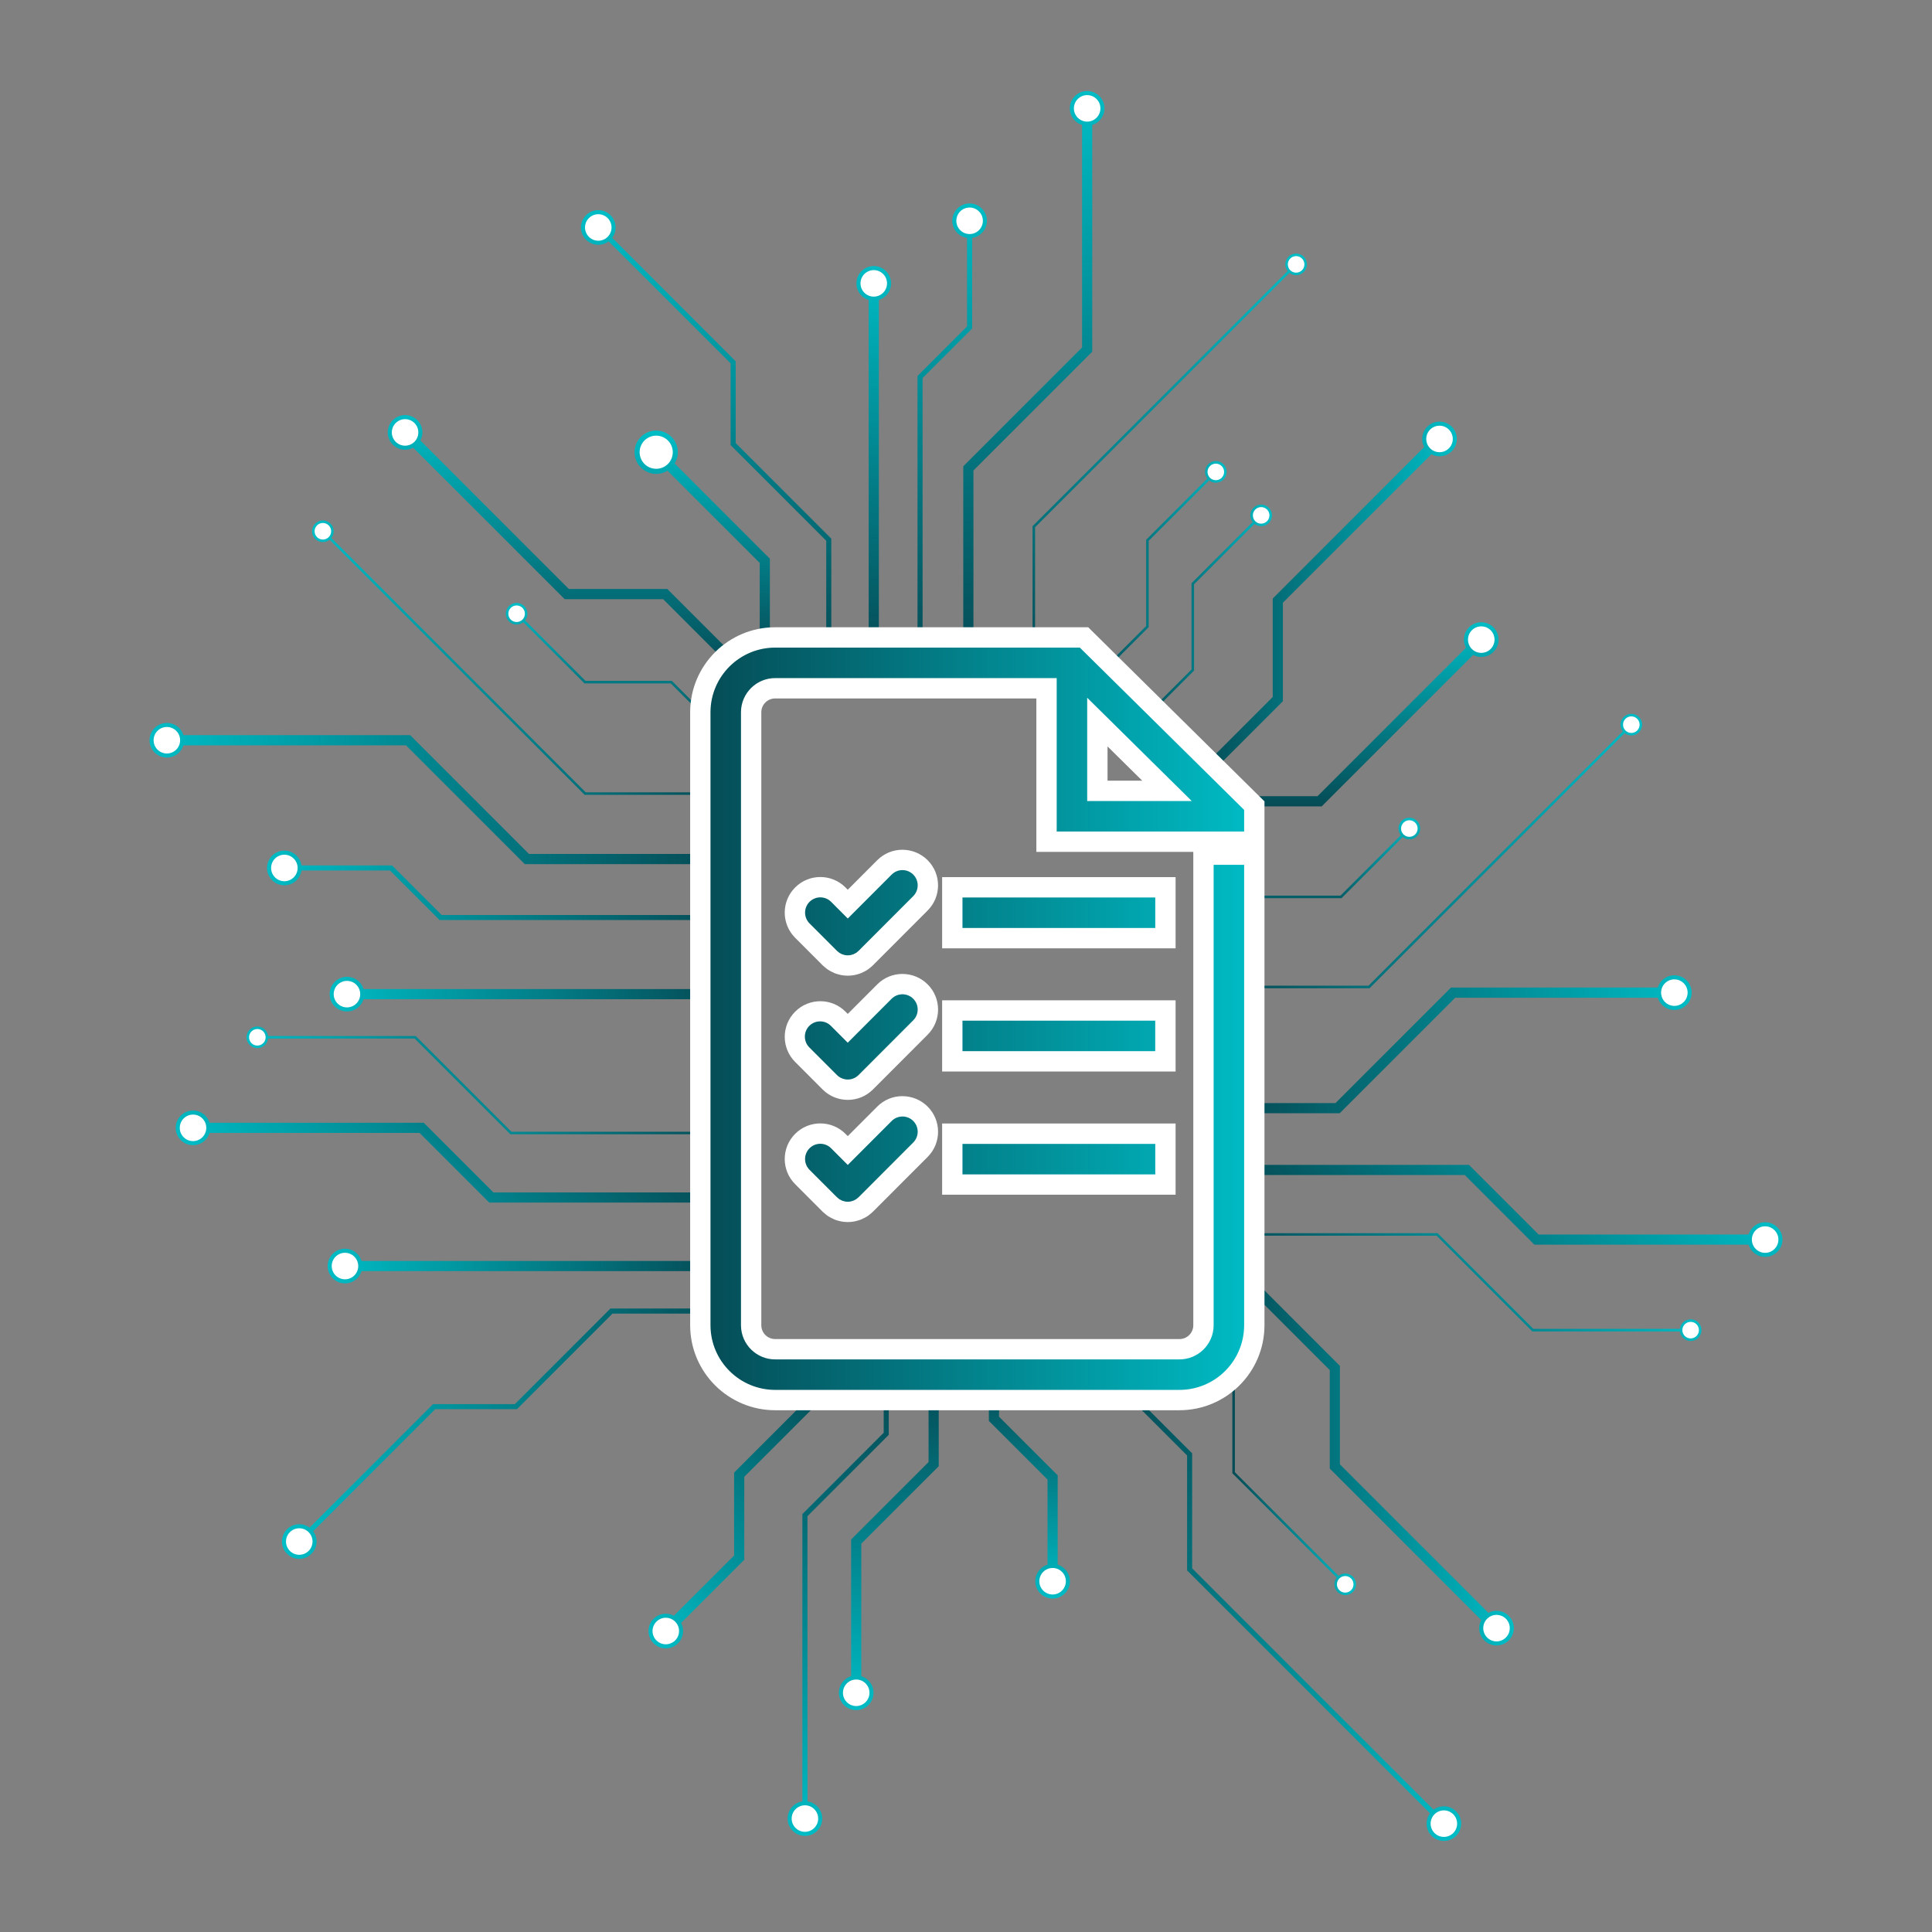 <?xml version="1.0" encoding="utf-8"?>
<!-- Generator: Adobe Illustrator 26.3.0, SVG Export Plug-In . SVG Version: 6.00 Build 0)  -->
<svg version="1.1" id="Capa_1" xmlns="http://www.w3.org/2000/svg" xmlns:xlink="http://www.w3.org/1999/xlink" x="0px" y="0px"
	 viewBox="0 0 380 380" style="enable-background:new 0 0 380 380;" xml:space="preserve">
<rect x="0" y="0" width="380" height="380" fill="#808080" stroke="none"/>
<style type="text/css">
	.st0{fill:none;stroke:url(#SVGID_1_);stroke-miterlimit:10;}
	.st1{fill:#FFFFFF;}
	.st2{fill:url(#SVGID_00000126307383776974571690000016149518828616575143_);}
	.st3{fill:none;stroke:url(#SVGID_00000005983548307468589590000013983698982755085736_);stroke-width:2;stroke-miterlimit:10;}
	.st4{fill:url(#SVGID_00000027576237919556522370000006026585664268049820_);}
	.st5{fill:none;stroke:url(#SVGID_00000024701474674540437690000016739113253089873564_);stroke-width:2;stroke-miterlimit:10;}
	.st6{fill:url(#SVGID_00000175313777782029544720000018050469311290691978_);}
	.st7{fill:none;stroke:url(#SVGID_00000008112697679521285720000005160913614109537967_);stroke-width:2;stroke-miterlimit:10;}
	.st8{fill:url(#SVGID_00000007422679029616054410000011291800905654376870_);}
	.st9{fill:none;stroke:url(#SVGID_00000034089053127754906240000009780063249341222326_);stroke-miterlimit:10;}
	.st10{fill:url(#SVGID_00000025441694046809691120000002001077551297623484_);}
	.st11{fill:none;stroke:url(#SVGID_00000084504997645764048500000004236804504859940512_);stroke-width:0.5;stroke-miterlimit:10;}
	.st12{fill:url(#SVGID_00000157302384149224632930000004066093642929777562_);}
	.st13{fill:none;stroke:url(#SVGID_00000114060669555053255990000017635701983257003954_);stroke-width:0.5;stroke-miterlimit:10;}
	.st14{fill:url(#SVGID_00000121982843154376023230000003518692969024926867_);}
	.st15{fill:none;stroke:url(#SVGID_00000109020725026502165420000001275829367981100195_);stroke-width:2;stroke-miterlimit:10;}
	.st16{fill:url(#SVGID_00000141442324199083940210000011064585723624311941_);}
	.st17{fill:none;stroke:url(#SVGID_00000181078776059767672080000011162181336089878678_);stroke-miterlimit:10;}
	.st18{fill:url(#SVGID_00000094612982833073502230000015671913315934934449_);}
	.st19{fill:none;stroke:url(#SVGID_00000085969925620255211420000006284380128703322253_);stroke-width:2;stroke-miterlimit:10;}
	.st20{fill:url(#SVGID_00000094617624860361148250000005848646879737023375_);}
	.st21{fill:none;stroke:url(#SVGID_00000007416307227872622350000007830857490920229521_);stroke-width:2;stroke-miterlimit:10;}
	.st22{fill:url(#SVGID_00000168074604683803204020000001921627731518577295_);}
	.st23{fill:none;stroke:url(#SVGID_00000036246475131633158810000006023747566254525110_);stroke-miterlimit:10;}
	.st24{fill:url(#SVGID_00000115508630463922052980000012611217943476136360_);}
	.st25{fill:none;stroke:url(#SVGID_00000044865515471654713440000007174629048350721926_);stroke-width:2;stroke-miterlimit:10;}
	.st26{fill:url(#SVGID_00000129172487831481146260000003752901340108730265_);}
	.st27{fill:none;stroke:url(#SVGID_00000029003882174199472190000012935332442896541362_);stroke-width:0.5;stroke-miterlimit:10;}
	.st28{fill:url(#SVGID_00000121972309594489923390000008788657222551448994_);}
	.st29{fill:none;stroke:url(#SVGID_00000144325057360851196930000015204379986351828880_);stroke-width:0.5;stroke-miterlimit:10;}
	.st30{fill:url(#SVGID_00000079457416077543799150000002062478853682599049_);}
	.st31{fill:none;stroke:url(#SVGID_00000027596634865629824390000014307182059781535624_);stroke-width:0.5;stroke-miterlimit:10;}
	.st32{fill:url(#SVGID_00000080207665842580475140000016440218329089666200_);}
	.st33{fill:none;stroke:url(#SVGID_00000084510396548425191200000009988057956748933296_);stroke-width:2;stroke-miterlimit:10;}
	.st34{fill:url(#SVGID_00000160159241285539965070000011223461398111682992_);}
	.st35{fill:none;stroke:url(#SVGID_00000093893624144690941930000000737892928085845437_);stroke-miterlimit:10;}
	.st36{fill:url(#SVGID_00000120530673960279586720000002921110523705836693_);}
	.st37{fill:none;stroke:url(#SVGID_00000104672894302935464060000006293474586180290441_);stroke-width:2;stroke-miterlimit:10;}
	.st38{fill:url(#SVGID_00000159466907192570439130000017858612753810945191_);}
	.st39{fill:none;stroke:url(#SVGID_00000113338643117625087760000014095964950987456151_);stroke-width:2;stroke-miterlimit:10;}
	.st40{fill:url(#SVGID_00000043427798217044465470000007072107771587417754_);}
	.st41{fill:none;stroke:url(#SVGID_00000039103076761630456720000005378578804795452078_);stroke-width:2;stroke-miterlimit:10;}
	.st42{fill:url(#SVGID_00000146500120810840293190000013682303343789486513_);}
	.st43{fill:none;stroke:url(#SVGID_00000123426366256882160090000004483566029784385960_);stroke-width:0.5;stroke-miterlimit:10;}
	.st44{fill:url(#SVGID_00000147181548514748106010000009265938369484287642_);}
	.st45{fill:none;stroke:url(#SVGID_00000110442873953247157080000001185354402977625728_);stroke-width:0.5;stroke-miterlimit:10;}
	.st46{fill:url(#SVGID_00000044177111530870659560000011109232695486678205_);}
	.st47{fill:none;stroke:url(#SVGID_00000123408127819893884420000011554368527474809728_);stroke-width:0.5;stroke-miterlimit:10;}
	.st48{fill:url(#SVGID_00000012430136559038167580000002250576803522661779_);}
	.st49{fill:none;stroke:url(#SVGID_00000034795361742306165260000014101140215027077524_);stroke-width:2;stroke-miterlimit:10;}
	.st50{fill:url(#SVGID_00000059279993207771384640000000910269539772198568_);}
	.st51{fill:none;stroke:url(#SVGID_00000013188780373567883110000014639409946348099731_);stroke-width:2;stroke-miterlimit:10;}
	.st52{fill:url(#SVGID_00000152948541077156409670000007024614575885125020_);}
	.st53{fill:none;stroke:url(#SVGID_00000149372619784663968580000013945841231901775289_);stroke-miterlimit:10;}
	.st54{fill:url(#SVGID_00000054959920392310290740000006912909867386193578_);}
	.st55{fill:none;stroke:url(#SVGID_00000031167386525518806230000012619034798396998581_);stroke-width:0.5;stroke-miterlimit:10;}
	.st56{fill:url(#SVGID_00000151512024217366429350000000350016343264932530_);}
	.st57{fill:none;stroke:url(#SVGID_00000180330862086621859640000000325969863275648421_);stroke-width:2;stroke-miterlimit:10;}
	.st58{fill:url(#SVGID_00000043439115816956765570000017340314823247657126_);}
	.st59{fill:none;stroke:url(#SVGID_00000118385462810045619560000002732931864720693393_);stroke-width:2;stroke-miterlimit:10;}
	.st60{fill:url(#SVGID_00000119827890575434589940000006065636197872484226_);}
	.st61{fill:none;stroke:url(#SVGID_00000132080367283182936710000000748797286491479472_);stroke-width:0.5;stroke-miterlimit:10;}
	.st62{fill:url(#SVGID_00000060718654928448169350000007391055171624006835_);}
	.st63{fill:none;stroke:url(#SVGID_00000039101301090103354960000017768703463957864116_);stroke-width:2;stroke-miterlimit:10;}
	.st64{fill:url(#SVGID_00000089574351513647199170000001728175899006441102_);}
	.st65{fill:url(#SVGID_00000091735108354440634460000008632446148968148610_);}
</style>
<g>
	
		<linearGradient id="SVGID_1_" gradientUnits="userSpaceOnUse" x1="389.314" y1="-164.535" x2="300.16" y2="-164.535" gradientTransform="matrix(1 0 0 -1 -247.638 11.055)">
		<stop  offset="0" style="stop-color:#054B55"/>
		<stop  offset="1" style="stop-color:#00BCC5"/>
	</linearGradient>
	<polyline class="st0" points="141.676,180.463 86.658,180.463 76.912,170.717 55.76,170.717 	"/>
	<circle class="st1" cx="55.93" cy="170.717" r="3.008"/>
	
		<linearGradient id="SVGID_00000142872094176005218700000008223057795587024050_" gradientUnits="userSpaceOnUse" x1="389.314" y1="-159.662" x2="300.16" y2="-159.662" gradientTransform="matrix(1 0 0 -1 -247.638 11.055)">
		<stop  offset="0" style="stop-color:#054B55"/>
		<stop  offset="1" style="stop-color:#00BCC5"/>
	</linearGradient>
	<path style="fill:url(#SVGID_00000142872094176005218700000008223057795587024050_);" d="M55.93,167.309
		c1.882,0,3.408,1.526,3.408,3.408c0,1.882-1.526,3.408-3.408,3.408s-3.408-1.526-3.408-3.408
		C52.524,168.836,54.049,167.311,55.93,167.309z M55.93,173.325c1.44,0,2.608-1.168,2.608-2.608
		c0-1.44-1.168-2.608-2.608-2.608c-1.44,0-2.608,1.168-2.608,2.608C53.324,172.157,54.49,173.323,55.93,173.325z"/>
	
		<linearGradient id="SVGID_00000017506720870526475330000004611821319156060086_" gradientUnits="userSpaceOnUse" x1="389.314" y1="-184.48" x2="312.471" y2="-184.48" gradientTransform="matrix(1 0 0 -1 -247.638 11.055)">
		<stop  offset="0" style="stop-color:#054B55"/>
		<stop  offset="1" style="stop-color:#00BCC5"/>
	</linearGradient>
	
		<line style="fill:none;stroke:url(#SVGID_00000017506720870526475330000004611821319156060086_);stroke-width:2;stroke-miterlimit:10;" x1="141.676" y1="195.535" x2="68.07" y2="195.535"/>
	<circle class="st1" cx="68.241" cy="195.535" r="3.008"/>
	
		<linearGradient id="SVGID_00000000930479364696555090000015077825277057799858_" gradientUnits="userSpaceOnUse" x1="389.314" y1="-184.48" x2="312.471" y2="-184.48" gradientTransform="matrix(1 0 0 -1 -247.638 11.055)">
		<stop  offset="0" style="stop-color:#054B55"/>
		<stop  offset="1" style="stop-color:#00BCC5"/>
	</linearGradient>
	<path style="fill:url(#SVGID_00000000930479364696555090000015077825277057799858_);" d="M68.244,192.127
		c1.882,0,3.408,1.526,3.408,3.408c0,1.882-1.526,3.408-3.408,3.408s-3.408-1.526-3.408-3.408
		C64.838,193.654,66.363,192.129,68.244,192.127z M68.244,198.143c1.44,0,2.608-1.168,2.608-2.608
		c0-1.44-1.168-2.608-2.608-2.608c-1.44,0-2.608,1.168-2.608,2.608C65.638,196.975,66.804,198.141,68.244,198.143z"/>
	
		<linearGradient id="SVGID_00000139986321955447475630000018406673003204417923_" gradientUnits="userSpaceOnUse" x1="389.189" y1="-146.224" x2="277.05" y2="-146.224" gradientTransform="matrix(1 0 0 -1 -247.638 11.055)">
		<stop  offset="0" style="stop-color:#054B55"/>
		<stop  offset="1" style="stop-color:#00BCC5"/>
	</linearGradient>
	
		<polyline style="fill:none;stroke:url(#SVGID_00000139986321955447475630000018406673003204417923_);stroke-width:2;stroke-miterlimit:10;" points="
		141.551,168.962 103.633,168.962 80.266,145.596 32.649,145.596 	"/>
	<circle class="st1" cx="32.819" cy="145.596" r="3.008"/>
	
		<linearGradient id="SVGID_00000075147955590104434680000002159646683217324164_" gradientUnits="userSpaceOnUse" x1="389.189" y1="-134.541" x2="277.05" y2="-134.541" gradientTransform="matrix(1 0 0 -1 -247.638 11.055)">
		<stop  offset="0" style="stop-color:#054B55"/>
		<stop  offset="1" style="stop-color:#00BCC5"/>
	</linearGradient>
	<path style="fill:url(#SVGID_00000075147955590104434680000002159646683217324164_);" d="M32.819,142.188
		c1.882-0.001,3.408,1.525,3.409,3.407c0.001,1.882-1.525,3.408-3.407,3.409c-1.882,0.001-3.408-1.525-3.409-3.407
		c0-0,0-0.001,0-0.001C29.414,143.715,30.938,142.191,32.819,142.188z M32.819,148.204
		c1.44,0.001,2.608-1.167,2.609-2.607c0.001-1.44-1.167-2.608-2.607-2.609c-1.44-0.001-2.608,1.167-2.609,2.607
		c0,0,0,0.001,0,0.001C30.213,147.036,31.38,148.202,32.819,148.204z"/>
	
		<linearGradient id="SVGID_00000154421143346882653910000000030740940191919013_" gradientUnits="userSpaceOnUse" x1="388.93" y1="-237.96" x2="312.086" y2="-237.96" gradientTransform="matrix(1 0 0 -1 -247.638 11.055)">
		<stop  offset="0" style="stop-color:#054B55"/>
		<stop  offset="1" style="stop-color:#00BCC5"/>
	</linearGradient>
	
		<line style="fill:none;stroke:url(#SVGID_00000154421143346882653910000000030740940191919013_);stroke-width:2;stroke-miterlimit:10;" x1="141.292" y1="249.015" x2="67.686" y2="249.015"/>
	<circle class="st1" cx="67.856" cy="249.015" r="3.008"/>
	
		<linearGradient id="SVGID_00000110429390453324803540000011953082333796071099_" gradientUnits="userSpaceOnUse" x1="388.93" y1="-237.961" x2="312.086" y2="-237.961" gradientTransform="matrix(1 0 0 -1 -247.638 11.055)">
		<stop  offset="0" style="stop-color:#054B55"/>
		<stop  offset="1" style="stop-color:#00BCC5"/>
	</linearGradient>
	<path style="fill:url(#SVGID_00000110429390453324803540000011953082333796071099_);" d="M67.856,245.608
		c1.882,0.002,3.406,1.53,3.404,3.412c-0.002,1.882-1.53,3.406-3.412,3.404c-1.881-0.002-3.405-1.528-3.404-3.409
		c0.002-1.881,1.527-3.405,3.408-3.407H67.856z M67.856,251.623c1.44-0.002,2.606-1.172,2.604-2.612
		c-0.002-1.44-1.172-2.606-2.612-2.604c-1.439,0.002-2.604,1.169-2.604,2.608c0.001,1.44,1.168,2.607,2.608,2.608
		H67.856z"/>
	
		<linearGradient id="SVGID_00000093878157042307261020000015878451439220174985_" gradientUnits="userSpaceOnUse" x1="391.296" y1="-269.464" x2="303.735" y2="-269.464" gradientTransform="matrix(1 0 0 -1 -247.638 11.055)">
		<stop  offset="0" style="stop-color:#054B55"/>
		<stop  offset="1" style="stop-color:#00BCC5"/>
	</linearGradient>
	
		<polyline style="fill:none;stroke:url(#SVGID_00000093878157042307261020000015878451439220174985_);stroke-miterlimit:10;" points="
		143.658,257.865 120.273,257.865 101.469,276.669 85.391,276.669 58.739,303.32 	"/>
	<path class="st1" d="M56.733,301.075c-1.175,1.175-1.175,3.079,0,4.254c1.175,1.175,3.079,1.175,4.254-0
		c1.175-1.175,1.175-3.079,0-4.254C59.812,299.901,57.908,299.901,56.733,301.075z"/>
	
		<linearGradient id="SVGID_00000117664561359058916930000014103262182234238898_" gradientUnits="userSpaceOnUse" x1="391.296" y1="-292.144" x2="303.735" y2="-292.144" gradientTransform="matrix(1 0 0 -1 -247.638 11.055)">
		<stop  offset="0" style="stop-color:#054B55"/>
		<stop  offset="1" style="stop-color:#00BCC5"/>
	</linearGradient>
	<path style="fill:url(#SVGID_00000117664561359058916930000014103262182234238898_);" d="M56.45,300.79
		c1.331-1.331,3.489-1.331,4.82-0.001s1.331,3.489,0.001,4.82c-1.331,1.331-3.489,1.331-4.82,0.001
		c-0-0-0-0-0.001-0.001C55.122,304.277,55.122,302.122,56.45,300.79
		C57.779,299.462,55.122,302.119,56.45,300.79z M60.704,305.044c1.019-1.018,1.019-2.67,0-3.688
		c-1.018-1.019-2.67-1.019-3.688-0s-1.019,2.67-0,3.688c0,0,0,0,0,0
		C58.035,306.061,59.685,306.061,60.704,305.044z"/>
	
		<linearGradient id="SVGID_00000174570005754437239510000003306161063726006692_" gradientUnits="userSpaceOnUse" x1="389.189" y1="-119.234" x2="309.46" y2="-119.234" gradientTransform="matrix(1 0 0 -1 -247.638 11.055)">
		<stop  offset="0" style="stop-color:#054B55"/>
		<stop  offset="1" style="stop-color:#00BCC5"/>
	</linearGradient>
	
		<polyline style="fill:none;stroke:url(#SVGID_00000174570005754437239510000003306161063726006692_);stroke-width:0.5;stroke-miterlimit:10;" points="
		141.551,156.087 115.098,156.087 63.43,104.418 	"/>
	<path class="st1" d="M64.834,103.164c-0.734-0.734-1.925-0.734-2.659,0s-0.734,1.925,0,2.659
		c0.734,0.734,1.924,0.734,2.658,0c0.734-0.733,0.735-1.923,0.002-2.657C64.835,103.165,64.835,103.165,64.834,103.164z
		"/>
	
		<linearGradient id="SVGID_00000028327514566848847370000001649727110687674790_" gradientUnits="userSpaceOnUse" x1="389.189" y1="-93.439" x2="309.46" y2="-93.439" gradientTransform="matrix(1 0 0 -1 -247.638 11.055)">
		<stop  offset="0" style="stop-color:#054B55"/>
		<stop  offset="1" style="stop-color:#00BCC5"/>
	</linearGradient>
	<path style="fill:url(#SVGID_00000028327514566848847370000001649727110687674790_);" d="M65.011,102.987
		c0.832,0.832,0.832,2.18,0,3.012c-0.832,0.832-2.18,0.832-3.012,0s-0.832-2.18-0-3.012
		c0-0,0-0,0-0C62.831,102.157,64.178,102.157,65.011,102.987z M62.352,105.646
		c0.636,0.637,1.669,0.637,2.305,0c0.637-0.636,0.637-1.669,0-2.305s-1.669-0.637-2.305-0
		c-0,0-0,0-0,0C61.716,103.978,61.716,105.009,62.352,105.646
		C62.988,106.282,61.717,105.01,62.352,105.646z"/>
	
		<linearGradient id="SVGID_00000030461400130494501450000016996668886173825176_" gradientUnits="userSpaceOnUse" x1="471.983" y1="-110.529" x2="497.374" y2="-110.529" gradientTransform="matrix(1 0 0 -1 -247.638 11.055)">
		<stop  offset="0" style="stop-color:#054B55"/>
		<stop  offset="1" style="stop-color:#00BCC5"/>
	</linearGradient>
	
		<polyline style="fill:none;stroke:url(#SVGID_00000030461400130494501450000016996668886173825176_);stroke-width:0.5;stroke-miterlimit:10;" points="
		224.522,141.874 234.605,131.791 234.605,114.818 248.13,101.294 	"/>
	<circle class="st1" cx="248.054" cy="101.369" r="1.88"/>
	
		<linearGradient id="SVGID_00000105401421812477519340000006809791849524385190_" gradientUnits="userSpaceOnUse" x1="471.984" y1="-90.314" x2="497.375" y2="-90.314" gradientTransform="matrix(1 0 0 -1 -247.638 11.055)">
		<stop  offset="0" style="stop-color:#054B55"/>
		<stop  offset="1" style="stop-color:#00BCC5"/>
	</linearGradient>
	<path style="fill:url(#SVGID_00000105401421812477519340000006809791849524385190_);" d="M249.56,102.875
		c-0.832,0.832-2.18,0.832-3.012,0c-0.832-0.832-0.832-2.18-0-3.012c0.832-0.832,2.18-0.832,3.012-0
		c0,0,0,0,0,0C250.39,100.695,250.39,102.043,249.56,102.875z M246.902,100.216
		c-0.637,0.636-0.637,1.669-0,2.305c0.636,0.637,1.669,0.637,2.305,0s0.637-1.669,0-2.305
		c-0,0-0-0-0-0C248.57,99.58,247.539,99.58,246.902,100.216
		C246.266,100.852,247.538,99.581,246.902,100.216z"/>
	
		<linearGradient id="SVGID_00000022552859968891873440000001814029241245303967_" gradientUnits="userSpaceOnUse" x1="483.347" y1="-108.261" x2="533.884" y2="-108.261" gradientTransform="matrix(1 0 0 -1 -247.638 11.055)">
		<stop  offset="0" style="stop-color:#054B55"/>
		<stop  offset="1" style="stop-color:#00BCC5"/>
	</linearGradient>
	
		<polyline style="fill:none;stroke:url(#SVGID_00000022552859968891873440000001814029241245303967_);stroke-width:2;stroke-miterlimit:10;" points="
		236.416,152.418 251.329,137.505 251.329,118.135 283.249,86.214 	"/>
	<circle class="st1" cx="283.129" cy="86.335" r="3.008"/>
	
		<linearGradient id="SVGID_00000103254839047913448650000013879773010580628917_" gradientUnits="userSpaceOnUse" x1="483.347" y1="-75.28" x2="533.884" y2="-75.28" gradientTransform="matrix(1 0 0 -1 -247.638 11.055)">
		<stop  offset="0" style="stop-color:#054B55"/>
		<stop  offset="1" style="stop-color:#00BCC5"/>
	</linearGradient>
	<path style="fill:url(#SVGID_00000103254839047913448650000013879773010580628917_);" d="M285.544,88.745
		c-1.331,1.331-3.489,1.331-4.82-0s-1.331-3.489,0-4.82c1.331-1.331,3.488-1.331,4.819,0
		C286.872,85.257,286.872,87.413,285.544,88.745C284.21,90.075,286.867,87.416,285.544,88.745z M281.29,84.491
		c-1.019,1.018-1.019,2.67-0,3.688s2.67,1.019,3.688,0c1.019-1.018,1.019-2.67,0-3.688
		c-0-0-0-0-0-0C283.959,83.474,282.309,83.474,281.29,84.491z"/>
	
		<linearGradient id="SVGID_00000169534945354033064470000013314131910397164988_" gradientUnits="userSpaceOnUse" x1="433.473" y1="-118.117" x2="433.473" y2="-28.963" gradientTransform="matrix(1 0 0 -1 -247.638 11.055)">
		<stop  offset="0" style="stop-color:#054B55"/>
		<stop  offset="1" style="stop-color:#00BCC5"/>
	</linearGradient>
	
		<polyline style="fill:none;stroke:url(#SVGID_00000169534945354033064470000013314131910397164988_);stroke-miterlimit:10;" points="
		180.962,129.172 180.962,74.153 190.708,64.407 190.708,43.255 	"/>
	<path class="st1" d="M193.716,43.426c0.001-1.661-1.346-3.008-3.007-3.009s-3.008,1.346-3.009,3.007
		c-0.001,1.661,1.346,3.008,3.007,3.009c0,0,0.001,0,0.001,0C192.369,46.433,193.715,45.087,193.716,43.426z"/>
	
		<linearGradient id="SVGID_00000043418174610586350810000003501891840477648002_" gradientUnits="userSpaceOnUse" x1="438.346" y1="-118.117" x2="438.346" y2="-28.963" gradientTransform="matrix(1 0 0 -1 -247.638 11.055)">
		<stop  offset="0" style="stop-color:#054B55"/>
		<stop  offset="1" style="stop-color:#00BCC5"/>
	</linearGradient>
	<path style="fill:url(#SVGID_00000043418174610586350810000003501891840477648002_);" d="M194.116,43.426
		c0,1.882-1.526,3.408-3.408,3.408c-1.882,0-3.408-1.526-3.408-3.408s1.526-3.408,3.408-3.408
		C192.589,40.02,194.114,41.545,194.116,43.426z M188.1,43.426c0,1.44,1.168,2.608,2.608,2.608
		c1.44,0,2.608-1.168,2.608-2.608c0-1.44-1.168-2.608-2.608-2.608C189.268,40.819,188.101,41.986,188.1,43.426z"/>
	
		<linearGradient id="SVGID_00000015354720227076891190000015137506572459028624_" gradientUnits="userSpaceOnUse" x1="419.497" y1="-118.117" x2="419.497" y2="-41.273" gradientTransform="matrix(1 0 0 -1 -247.638 11.055)">
		<stop  offset="0" style="stop-color:#054B55"/>
		<stop  offset="1" style="stop-color:#00BCC5"/>
	</linearGradient>
	
		<line style="fill:none;stroke:url(#SVGID_00000015354720227076891190000015137506572459028624_);stroke-width:2;stroke-miterlimit:10;" x1="171.859" y1="129.172" x2="171.859" y2="55.566"/>
	<path class="st1" d="M174.867,55.736c0-1.661-1.347-3.008-3.008-3.008c-1.661,0-3.008,1.347-3.008,3.008
		c0,1.661,1.347,3.008,3.008,3.008l0,0C173.52,58.744,174.867,57.397,174.867,55.736z"/>
	
		<linearGradient id="SVGID_00000039841515457619137500000000091372993820390829_" gradientUnits="userSpaceOnUse" x1="419.497" y1="-118.117" x2="419.497" y2="-41.273" gradientTransform="matrix(1 0 0 -1 -247.638 11.055)">
		<stop  offset="0" style="stop-color:#054B55"/>
		<stop  offset="1" style="stop-color:#00BCC5"/>
	</linearGradient>
	<path style="fill:url(#SVGID_00000039841515457619137500000000091372993820390829_);" d="M175.267,55.736
		c0,1.882-1.526,3.408-3.408,3.408c-1.882,0-3.408-1.526-3.408-3.408s1.526-3.408,3.408-3.408
		C173.74,52.33,175.265,53.855,175.267,55.736z M169.251,55.736c0,1.44,1.168,2.608,2.608,2.608
		c1.44,0,2.608-1.168,2.608-2.608c0-1.44-1.168-2.608-2.608-2.608C170.419,53.13,169.253,54.296,169.251,55.736z"/>
	
		<linearGradient id="SVGID_00000018938799852177220040000000597863946595513474_" gradientUnits="userSpaceOnUse" x1="387.454" y1="-118.444" x2="387.454" y2="-74.172" gradientTransform="matrix(1 0 0 -1 -247.638 11.055)">
		<stop  offset="0" style="stop-color:#054B55"/>
		<stop  offset="1" style="stop-color:#00BCC5"/>
	</linearGradient>
	
		<polyline style="fill:none;stroke:url(#SVGID_00000018938799852177220040000000597863946595513474_);stroke-width:2;stroke-miterlimit:10;" points="
		150.425,129.499 150.425,110.305 128.915,88.795 	"/>
	<circle class="st1" cx="129.066" cy="88.946" r="3.76"/>
	
		<linearGradient id="SVGID_00000078764344459090542210000010224527529189335460_" gradientUnits="userSpaceOnUse" x1="376.704" y1="-118.444" x2="376.704" y2="-74.172" gradientTransform="matrix(1 0 0 -1 -247.638 11.055)">
		<stop  offset="0" style="stop-color:#054B55"/>
		<stop  offset="1" style="stop-color:#00BCC5"/>
	</linearGradient>
	<path style="fill:url(#SVGID_00000078764344459090542210000010224527529189335460_);" d="M132.078,85.934
		c1.664,1.663,1.664,4.361,0.001,6.025s-4.361,1.664-6.025,0.001s-1.664-4.361-0.001-6.025
		c0-0,0-0,0.001-0.001C127.719,84.274,130.413,84.274,132.078,85.934
		C133.738,87.595,130.417,84.275,132.078,85.934z M126.761,91.251c1.273,1.273,3.337,1.273,4.61,0
		c1.273-1.273,1.273-3.337,0-4.61c-1.273-1.273-3.337-1.273-4.61-0c-0,0-0,0-0,0
		C125.49,87.915,125.49,89.977,126.761,91.251z"/>
	
		<linearGradient id="SVGID_00000021104673470817430910000008402104868534605977_" gradientUnits="userSpaceOnUse" x1="387.993" y1="-118.483" x2="387.993" y2="-30.922" gradientTransform="matrix(1 0 0 -1 -247.638 11.055)">
		<stop  offset="0" style="stop-color:#054B55"/>
		<stop  offset="1" style="stop-color:#00BCC5"/>
	</linearGradient>
	
		<polyline style="fill:none;stroke:url(#SVGID_00000021104673470817430910000008402104868534605977_);stroke-miterlimit:10;" points="
		163.009,129.538 163.009,106.153 144.205,87.349 144.205,71.271 117.554,44.619 	"/>
	<circle class="st1" cx="117.674" cy="44.74" r="3.008"/>
	
		<linearGradient id="SVGID_00000114062804023191756670000014152592218340755592_" gradientUnits="userSpaceOnUse" x1="365.312" y1="-118.483" x2="365.312" y2="-30.922" gradientTransform="matrix(1 0 0 -1 -247.638 11.055)">
		<stop  offset="0" style="stop-color:#054B55"/>
		<stop  offset="1" style="stop-color:#00BCC5"/>
	</linearGradient>
	<path style="fill:url(#SVGID_00000114062804023191756670000014152592218340755592_);" d="M120.084,42.33
		c1.331,1.331,1.331,3.489,0.001,4.82s-3.489,1.331-4.82,0.001c-1.331-1.331-1.331-3.489-0.001-4.82
		c0-0,0-0,0.001-0.001C116.597,41.001,118.752,41.001,120.084,42.33
		C121.413,43.659,118.755,41.002,120.084,42.33z M115.83,46.584c1.018,1.019,2.67,1.019,3.688,0
		c1.019-1.018,1.019-2.67,0-3.688s-2.67-1.019-3.688-0c-0,0-0,0-0,0
		C114.813,43.915,114.813,45.565,115.83,46.584z"/>
	
		<linearGradient id="SVGID_00000174569388552687904190000001041589224825034408_" gradientUnits="userSpaceOnUse" x1="449.784" y1="-118.991" x2="449.784" y2="-6.852" gradientTransform="matrix(1 0 0 -1 -247.638 11.055)">
		<stop  offset="0" style="stop-color:#054B55"/>
		<stop  offset="1" style="stop-color:#00BCC5"/>
	</linearGradient>
	
		<polyline style="fill:none;stroke:url(#SVGID_00000174569388552687904190000001041589224825034408_);stroke-width:2;stroke-miterlimit:10;" points="
		190.463,130.046 190.463,92.128 213.829,68.761 213.829,21.144 	"/>
	<circle class="st1" cx="213.829" cy="21.315" r="3.008"/>
	
		<linearGradient id="SVGID_00000071519893719575436560000001387413364430892973_" gradientUnits="userSpaceOnUse" x1="461.467" y1="-118.991" x2="461.467" y2="-6.852" gradientTransform="matrix(1 0 0 -1 -247.638 11.055)">
		<stop  offset="0" style="stop-color:#054B55"/>
		<stop  offset="1" style="stop-color:#00BCC5"/>
	</linearGradient>
	<path style="fill:url(#SVGID_00000071519893719575436560000001387413364430892973_);" d="M217.237,21.315
		c0,1.882-1.526,3.408-3.408,3.408c-1.882,0-3.408-1.526-3.408-3.408c0-1.882,1.526-3.408,3.408-3.408
		C215.71,17.909,217.235,19.434,217.237,21.315z M211.221,21.315c0,1.44,1.168,2.608,2.608,2.608
		s2.608-1.168,2.608-2.608c0-1.44-1.168-2.608-2.608-2.608C212.389,18.708,211.222,19.875,211.221,21.315z"/>
	
		<linearGradient id="SVGID_00000115489828321911394150000014361521724882296208_" gradientUnits="userSpaceOnUse" x1="476.774" y1="-118.991" x2="476.774" y2="-39.262" gradientTransform="matrix(1 0 0 -1 -247.638 11.055)">
		<stop  offset="0" style="stop-color:#054B55"/>
		<stop  offset="1" style="stop-color:#00BCC5"/>
	</linearGradient>
	
		<polyline style="fill:none;stroke:url(#SVGID_00000115489828321911394150000014361521724882296208_);stroke-width:0.5;stroke-miterlimit:10;" points="
		203.338,130.046 203.338,103.593 255.007,51.925 	"/>
	<circle class="st1" cx="254.932" cy="52" r="1.88"/>
	
		<linearGradient id="SVGID_00000034086474372471039340000002318793875425282972_" gradientUnits="userSpaceOnUse" x1="502.569" y1="-118.991" x2="502.569" y2="-39.262" gradientTransform="matrix(1 0 0 -1 -247.638 11.055)">
		<stop  offset="0" style="stop-color:#054B55"/>
		<stop  offset="1" style="stop-color:#00BCC5"/>
	</linearGradient>
	<path style="fill:url(#SVGID_00000034086474372471039340000002318793875425282972_);" d="M256.438,53.506
		c-0.832,0.832-2.18,0.832-3.012,0c-0.832-0.832-0.832-2.18-0-3.012c0.832-0.832,2.18-0.832,3.012-0
		c0,0,0,0,0,0C257.269,51.326,257.269,52.674,256.438,53.506z M253.779,50.848
		c-0.637,0.636-0.637,1.669-0,2.305s1.669,0.637,2.305,0c0.637-0.636,0.637-1.669,0-2.305
		c-0-0-0-0-0-0C255.447,50.212,254.416,50.212,253.779,50.848z"/>
	
		<linearGradient id="SVGID_00000169555467749237856570000007259776903598353821_" gradientUnits="userSpaceOnUse" x1="463.062" y1="-101.978" x2="488.454" y2="-101.978" gradientTransform="matrix(1 0 0 -1 -247.638 11.055)">
		<stop  offset="0" style="stop-color:#054B55"/>
		<stop  offset="1" style="stop-color:#00BCC5"/>
	</linearGradient>
	
		<polyline style="fill:none;stroke:url(#SVGID_00000169555467749237856570000007259776903598353821_);stroke-width:0.5;stroke-miterlimit:10;" points="
		215.601,133.323 225.684,123.241 225.684,106.268 239.208,92.743 	"/>
	<path class="st1" d="M240.462,94.148c0.734-0.734,0.734-1.925-0-2.659c-0.734-0.734-1.925-0.734-2.659,0
		c-0.734,0.734-0.734,1.924,0,2.658C238.537,94.882,239.728,94.882,240.462,94.148z"/>
	
		<linearGradient id="SVGID_00000148626153410753731700000015348444852188451209_" gradientUnits="userSpaceOnUse" x1="463.062" y1="-81.763" x2="488.454" y2="-81.763" gradientTransform="matrix(1 0 0 -1 -247.638 11.055)">
		<stop  offset="0" style="stop-color:#054B55"/>
		<stop  offset="1" style="stop-color:#00BCC5"/>
	</linearGradient>
	<path style="fill:url(#SVGID_00000148626153410753731700000015348444852188451209_);" d="M240.644,94.324
		c-0.832,0.832-2.18,0.832-3.012,0c-0.832-0.832-0.832-2.18-0-3.012c0.832-0.832,2.18-0.832,3.012-0
		c0,0,0,0,0,0C241.475,92.144,241.475,93.492,240.644,94.324z M237.985,91.666
		c-0.638,0.635-0.64,1.667-0.005,2.305c0.635,0.638,1.667,0.64,2.305,0.005c0.638-0.635,0.64-1.667,0.005-2.305
		c-0.002-0.002-0.003-0.003-0.005-0.005C239.648,91.035,238.622,91.035,237.985,91.666z"/>
	
		<linearGradient id="SVGID_00000109731971894267704660000002913427998902496186_" gradientUnits="userSpaceOnUse" x1="369.465" y1="-133.369" x2="369.465" y2="-107.977" gradientTransform="matrix(1 0 0 -1 -247.638 11.055)">
		<stop  offset="0" style="stop-color:#054B55"/>
		<stop  offset="1" style="stop-color:#00BCC5"/>
	</linearGradient>
	
		<polyline style="fill:none;stroke:url(#SVGID_00000109731971894267704660000002913427998902496186_);stroke-width:0.5;stroke-miterlimit:10;" points="
		142.117,144.247 132.034,134.164 115.061,134.164 101.537,120.639 	"/>
	<path class="st1" d="M102.944,119.386c-0.734-0.734-1.924-0.733-2.657,0.001c-0.734,0.734-0.733,1.924,0.001,2.657
		c0.734,0.733,1.923,0.733,2.657,0c0.734-0.733,0.735-1.922,0.002-2.656
		C102.945,119.388,102.945,119.387,102.944,119.386z"/>
	
		<linearGradient id="SVGID_00000162324087355770996730000013779542894184689280_" gradientUnits="userSpaceOnUse" x1="349.25" y1="-133.369" x2="349.25" y2="-107.977" gradientTransform="matrix(1 0 0 -1 -247.638 11.055)">
		<stop  offset="0" style="stop-color:#054B55"/>
		<stop  offset="1" style="stop-color:#00BCC5"/>
	</linearGradient>
	<path style="fill:url(#SVGID_00000162324087355770996730000013779542894184689280_);" d="M103.118,119.209
		c0.832,0.832,0.832,2.18,0,3.012c-0.832,0.832-2.18,0.832-3.012,0s-0.832-2.18-0-3.012
		c0-0,0-0,0-0C100.939,118.379,102.285,118.379,103.118,119.209z M100.459,121.867
		c0.636,0.637,1.669,0.637,2.305,0c0.637-0.636,0.637-1.669,0-2.305s-1.669-0.637-2.305-0
		c0,0-0,0-0,0C99.823,120.199,99.823,121.23,100.459,121.867z"/>
	
		<linearGradient id="SVGID_00000101062629970279342130000003279003413532256669_" gradientUnits="userSpaceOnUse" x1="360.293" y1="-121.414" x2="360.293" y2="-70.878" gradientTransform="matrix(1 0 0 -1 -247.638 11.055)">
		<stop  offset="0" style="stop-color:#054B55"/>
		<stop  offset="1" style="stop-color:#00BCC5"/>
	</linearGradient>
	
		<polyline style="fill:none;stroke:url(#SVGID_00000101062629970279342130000003279003413532256669_);stroke-width:2;stroke-miterlimit:10;" points="
		145.757,131.762 130.844,116.849 111.474,116.849 79.554,84.929 	"/>
	<path class="st1" d="M81.801,82.923c-1.174-1.175-3.079-1.175-4.254-0.001c-1.175,1.174-1.175,3.079-0.001,4.254
		c1.174,1.175,3.079,1.175,4.254,0.001c0-0,0.001-0.001,0.001-0.001C82.975,86.001,82.975,84.098,81.801,82.923
		z"/>
	
		<linearGradient id="SVGID_00000116231831389898978550000014712671749617949607_" gradientUnits="userSpaceOnUse" x1="327.312" y1="-121.414" x2="327.312" y2="-70.878" gradientTransform="matrix(1 0 0 -1 -247.638 11.055)">
		<stop  offset="0" style="stop-color:#054B55"/>
		<stop  offset="1" style="stop-color:#00BCC5"/>
	</linearGradient>
	<path style="fill:url(#SVGID_00000116231831389898978550000014712671749617949607_);" d="M82.084,82.64
		c1.331,1.331,1.331,3.489-0,4.82c-1.331,1.331-3.489,1.331-4.82-0c-1.331-1.331-1.331-3.488,0-4.819
		C78.596,81.311,80.752,81.311,82.084,82.64C83.413,83.968,80.755,81.311,82.084,82.64z M77.83,86.894
		c1.018,1.019,2.67,1.019,3.688,0s1.019-2.67,0-3.688c-1.018-1.019-2.67-1.019-3.688-0
		c-0,0-0,0-0,0C76.813,84.225,76.813,85.875,77.83,86.894z"/>
	
		<linearGradient id="SVGID_00000157298667426422122480000003412520900598183323_" gradientUnits="userSpaceOnUse" x1="413.952" y1="-261.787" x2="413.952" y2="-350.042" gradientTransform="matrix(1 0 0 -1 -247.638 11.055)">
		<stop  offset="0" style="stop-color:#054B55"/>
		<stop  offset="1" style="stop-color:#00BCC5"/>
	</linearGradient>
	
		<polyline style="fill:none;stroke:url(#SVGID_00000157298667426422122480000003412520900598183323_);stroke-miterlimit:10;" points="
		174.309,272.842 174.309,282.014 158.319,298.005 158.319,357.859 	"/>
	<path class="st1" d="M155.311,357.689c0,1.661,1.347,3.008,3.008,3.008s3.008-1.347,3.008-3.008
		c0-1.661-1.347-3.008-3.008-3.008c0,0,0,0,0,0C156.658,354.681,155.311,356.028,155.311,357.689z"/>
	
		<linearGradient id="SVGID_00000015331117128222338420000015015093120208718736_" gradientUnits="userSpaceOnUse" x1="405.957" y1="-261.787" x2="405.957" y2="-350.042" gradientTransform="matrix(1 0 0 -1 -247.638 11.055)">
		<stop  offset="0" style="stop-color:#054B55"/>
		<stop  offset="1" style="stop-color:#00BCC5"/>
	</linearGradient>
	<path style="fill:url(#SVGID_00000015331117128222338420000015015093120208718736_);" d="M154.911,357.689
		c0-1.882,1.526-3.408,3.408-3.408c1.882,0,3.408,1.526,3.408,3.408c0,1.882-1.526,3.408-3.408,3.408l0,0
		C156.438,361.095,154.913,359.57,154.911,357.689z M160.927,357.689c0-1.44-1.168-2.608-2.608-2.608
		s-2.608,1.168-2.608,2.608s1.168,2.608,2.608,2.608C159.759,360.295,160.925,359.129,160.927,357.689z"/>
	
		<linearGradient id="SVGID_00000081606392124459311290000006713037426880254354_" gradientUnits="userSpaceOnUse" x1="423.66" y1="-260.284" x2="423.66" y2="-325.303" gradientTransform="matrix(1 0 0 -1 -247.638 11.055)">
		<stop  offset="0" style="stop-color:#054B55"/>
		<stop  offset="1" style="stop-color:#00BCC5"/>
	</linearGradient>
	
		<polyline style="fill:none;stroke:url(#SVGID_00000081606392124459311290000006713037426880254354_);stroke-width:2;stroke-miterlimit:10;" points="
		183.638,271.339 183.638,287.975 168.406,303.207 168.406,333.12 	"/>
	<circle class="st1" cx="168.406" cy="332.95" r="3.008"/>
	
		<linearGradient id="SVGID_00000052823338010890035130000007801605491645975169_" gradientUnits="userSpaceOnUse" x1="416.044" y1="-260.284" x2="416.044" y2="-325.302" gradientTransform="matrix(1 0 0 -1 -247.638 11.055)">
		<stop  offset="0" style="stop-color:#054B55"/>
		<stop  offset="1" style="stop-color:#00BCC5"/>
	</linearGradient>
	<path style="fill:url(#SVGID_00000052823338010890035130000007801605491645975169_);" d="M164.998,332.95
		c0-1.882,1.526-3.408,3.408-3.408c1.882,0,3.408,1.526,3.408,3.408c0,1.882-1.526,3.408-3.408,3.408l0,0
		C166.525,336.356,165,334.831,164.998,332.95z M171.014,332.95c0.001-1.44-1.167-2.608-2.607-2.609
		s-2.608,1.167-2.609,2.607c-0.001,1.44,1.167,2.608,2.607,2.609c0,0,0.001,0,0.001,0
		C169.845,335.556,171.012,334.39,171.014,332.95z"/>
	
		<linearGradient id="SVGID_00000119838729457118791820000005900881295163228073_" gradientUnits="userSpaceOnUse" x1="448.903" y1="-260.13" x2="448.903" y2="-303.362" gradientTransform="matrix(1 0 0 -1 -247.638 11.055)">
		<stop  offset="0" style="stop-color:#054B55"/>
		<stop  offset="1" style="stop-color:#00BCC5"/>
	</linearGradient>
	
		<polyline style="fill:none;stroke:url(#SVGID_00000119838729457118791820000005900881295163228073_);stroke-width:2;stroke-miterlimit:10;" points="
		195.497,271.185 195.497,279.06 207.034,290.597 207.034,311.18 	"/>
	<path class="st1" d="M204.027,311.009c-0.001,1.661,1.346,3.009,3.007,3.009c1.661,0.001,3.009-1.346,3.009-3.007
		c0.001-1.661-1.346-3.009-3.007-3.009c-0.001,0-0.001,0-0.002,0C205.373,308.002,204.027,309.348,204.027,311.009z"/>
	
		<linearGradient id="SVGID_00000140730427508955390110000002118916777662589347_" gradientUnits="userSpaceOnUse" x1="454.672" y1="-260.13" x2="454.672" y2="-303.362" gradientTransform="matrix(1 0 0 -1 -247.638 11.055)">
		<stop  offset="0" style="stop-color:#054B55"/>
		<stop  offset="1" style="stop-color:#00BCC5"/>
	</linearGradient>
	<path style="fill:url(#SVGID_00000140730427508955390110000002118916777662589347_);" d="M203.626,311.009
		c0-1.882,1.526-3.408,3.408-3.408c1.882,0,3.408,1.526,3.408,3.408c0,1.882-1.526,3.408-3.408,3.408l0,0
		C205.153,314.415,203.628,312.89,203.626,311.009z M209.642,311.009c0-1.44-1.168-2.608-2.608-2.608
		s-2.608,1.168-2.608,2.608s1.168,2.608,2.608,2.608C208.474,313.616,209.641,312.449,209.642,311.009z"/>
	
		<linearGradient id="SVGID_00000063630123905967279970000006917455113807363489_" gradientUnits="userSpaceOnUse" x1="414.318" y1="-265.866" x2="372.106" y2="-308.078" gradientTransform="matrix(1 0 0 -1 -247.638 11.055)">
		<stop  offset="0" style="stop-color:#054B55"/>
		<stop  offset="1" style="stop-color:#00BCC5"/>
	</linearGradient>
	
		<polyline style="fill:none;stroke:url(#SVGID_00000063630123905967279970000006917455113807363489_);stroke-width:2;stroke-miterlimit:10;" points="
		162.601,272.842 145.39,290.053 145.39,306.369 130.836,320.923 	"/>
	<path class="st1" d="M128.83,318.675c-1.175,1.174-1.175,3.079-0.001,4.254s3.079,1.175,4.254,0.001
		s1.175-3.079,0.001-4.254c-0-0-0.001-0.001-0.001-0.001C131.908,317.501,130.005,317.501,128.83,318.675z"/>
	
		<linearGradient id="SVGID_00000100383193514851872750000018031821426333418884_" gradientUnits="userSpaceOnUse" x1="418.396" y1="-269.944" x2="376.184" y2="-312.156" gradientTransform="matrix(1 0 0 -1 -247.638 11.055)">
		<stop  offset="0" style="stop-color:#054B55"/>
		<stop  offset="1" style="stop-color:#00BCC5"/>
	</linearGradient>
	<path style="fill:url(#SVGID_00000100383193514851872750000018031821426333418884_);" d="M128.544,318.393
		c1.331-1.331,3.489-1.331,4.82-0.001s1.331,3.489,0.001,4.82s-3.489,1.331-4.82,0.001
		c-0-0-0-0-0.001-0.001C127.216,321.88,127.216,319.725,128.544,318.393z M132.797,322.647
		c1.019-1.018,1.019-2.67,0-3.688c-1.018-1.019-2.67-1.019-3.688-0s-1.019,2.67-0,3.688
		c0,0,0,0,0,0C130.128,323.664,131.778,323.664,132.797,322.647z"/>
	
		<linearGradient id="SVGID_00000165204251510320703430000010122803152349704886_" gradientUnits="userSpaceOnUse" x1="490.453" y1="-157.271" x2="570.182" y2="-157.271" gradientTransform="matrix(1 0 0 -1 -247.638 11.055)">
		<stop  offset="0" style="stop-color:#054B55"/>
		<stop  offset="1" style="stop-color:#00BCC5"/>
	</linearGradient>
	
		<polyline style="fill:none;stroke:url(#SVGID_00000165204251510320703430000010122803152349704886_);stroke-width:0.5;stroke-miterlimit:10;" points="
		242.815,194.124 269.268,194.124 320.936,142.455 	"/>
	<path class="st1" d="M322.19,143.86c0.734-0.734,0.734-1.925-0-2.659s-1.925-0.734-2.659,0
		c-0.734,0.734-0.734,1.924,0,2.658C320.265,144.594,321.456,144.594,322.19,143.86z"/>
	
		<linearGradient id="SVGID_00000054237459243201878410000000408628643530518189_" gradientUnits="userSpaceOnUse" x1="490.453" y1="-131.475" x2="570.182" y2="-131.475" gradientTransform="matrix(1 0 0 -1 -247.638 11.055)">
		<stop  offset="0" style="stop-color:#054B55"/>
		<stop  offset="1" style="stop-color:#00BCC5"/>
	</linearGradient>
	<path style="fill:url(#SVGID_00000054237459243201878410000000408628643530518189_);" d="M322.367,144.036
		c-0.832,0.832-2.18,0.832-3.012,0c-0.832-0.832-0.832-2.18-0-3.012c0.832-0.832,2.18-0.832,3.012-0
		c0,0,0,0,0,0C323.198,141.856,323.198,143.204,322.367,144.036z M319.708,141.378
		c-0.637,0.636-0.637,1.669-0,2.305c0.636,0.637,1.669,0.637,2.305,0s0.637-1.669,0-2.305
		c-0,0-0-0-0-0C321.376,140.743,320.345,140.743,319.708,141.378c-0.635,0.636,0.636-0.636,0-0.003
		V141.378z"/>
	
		<linearGradient id="SVGID_00000042715334418704916510000001150611695199183287_" gradientUnits="userSpaceOnUse" x1="508.232" y1="-168.4" x2="508.232" y2="-150.225" gradientTransform="matrix(1 0 0 -1 -247.638 11.055)">
		<stop  offset="0" style="stop-color:#054B55"/>
		<stop  offset="1" style="stop-color:#00BCC5"/>
	</linearGradient>
	
		<polyline style="fill:none;stroke:url(#SVGID_00000042715334418704916510000001150611695199183287_);stroke-width:0.5;stroke-miterlimit:10;" points="
		243.913,179.278 246.779,176.412 263.752,176.412 277.276,162.888 	"/>
	<path class="st1" d="M278.53,164.292c0.734-0.734,0.733-1.924-0.001-2.657c-0.734-0.734-1.924-0.733-2.657,0.001
		c-0.733,0.734-0.733,1.923,0,2.657c0.734,0.734,1.923,0.734,2.657,0.001
		C278.529,164.292,278.53,164.292,278.53,164.292z"/>
	
		<linearGradient id="SVGID_00000161626512848799339720000017794715880901541814_" gradientUnits="userSpaceOnUse" x1="524.838" y1="-168.4" x2="524.838" y2="-150.225" gradientTransform="matrix(1 0 0 -1 -247.638 11.055)">
		<stop  offset="0" style="stop-color:#054B55"/>
		<stop  offset="1" style="stop-color:#00BCC5"/>
	</linearGradient>
	<path style="fill:url(#SVGID_00000161626512848799339720000017794715880901541814_);" d="M278.707,164.469
		c-0.832,0.832-2.18,0.832-3.012,0c-0.832-0.832-0.832-2.18-0-3.012c0.832-0.832,2.18-0.832,3.012-0
		c0,0,0,0,0,0C279.538,162.289,279.538,163.637,278.707,164.469z M276.048,161.811
		c-0.637,0.636-0.637,1.669-0,2.305c0.636,0.637,1.669,0.637,2.305,0s0.637-1.669,0-2.305
		c-0,0-0-0-0-0C277.716,161.176,276.685,161.176,276.048,161.811z"/>
	
		<linearGradient id="SVGID_00000062194681358235861130000001724180765677116053_" gradientUnits="userSpaceOnUse" x1="516.506" y1="-259.357" x2="553.922" y2="-221.942" gradientTransform="matrix(1 0 0 -1 -247.638 11.055)">
		<stop  offset="0" style="stop-color:#054B55"/>
		<stop  offset="1" style="stop-color:#00BCC5"/>
	</linearGradient>
	
		<polyline style="fill:none;stroke:url(#SVGID_00000062194681358235861130000001724180765677116053_);stroke-width:0.5;stroke-miterlimit:10;" points="
		241.505,242.798 282.663,242.798 301.487,261.622 332.636,261.622 	"/>
	<circle class="st1" cx="332.529" cy="261.622" r="1.88"/>
	
		<linearGradient id="SVGID_00000128471249763278342280000010943487596770653839_" gradientUnits="userSpaceOnUse" x1="543.942" y1="-286.792" x2="581.356" y2="-249.377" gradientTransform="matrix(1 0 0 -1 -247.638 11.055)">
		<stop  offset="0" style="stop-color:#054B55"/>
		<stop  offset="1" style="stop-color:#00BCC5"/>
	</linearGradient>
	<path style="fill:url(#SVGID_00000128471249763278342280000010943487596770653839_);" d="M332.529,263.752
		c-1.176,0-2.13-0.954-2.13-2.13s0.954-2.13,2.13-2.13s2.13,0.954,2.13,2.13
		C334.658,262.798,333.705,263.751,332.529,263.752z M332.529,259.992c-0.9,0-1.63,0.73-1.63,1.63s0.73,1.63,1.63,1.63
		c0.9,0,1.63-0.73,1.63-1.63C334.158,260.722,333.429,259.993,332.529,259.992z"/>
	
		<linearGradient id="SVGID_00000034798417149814023420000010889482371512108673_" gradientUnits="userSpaceOnUse" x1="513.812" y1="-147.55" x2="513.812" y2="-111.633" gradientTransform="matrix(1 0 0 -1 -247.638 11.055)">
		<stop  offset="0" style="stop-color:#054B55"/>
		<stop  offset="1" style="stop-color:#00BCC5"/>
	</linearGradient>
	
		<polyline style="fill:none;stroke:url(#SVGID_00000034798417149814023420000010889482371512108673_);stroke-width:2;stroke-miterlimit:10;" points="
		240.175,157.605 259.545,157.605 291.466,125.684 	"/>
	<path class="st1" d="M293.472,127.932c1.175-1.175,1.175-3.079,0-4.254c-1.175-1.175-3.079-1.175-4.254,0
		c-1.175,1.175-1.175,3.079,0,4.254C290.393,129.106,292.297,129.106,293.472,127.932z"/>
	
		<linearGradient id="SVGID_00000093148666024772376710000014906731629246190473_" gradientUnits="userSpaceOnUse" x1="538.982" y1="-147.55" x2="538.982" y2="-111.633" gradientTransform="matrix(1 0 0 -1 -247.638 11.055)">
		<stop  offset="0" style="stop-color:#054B55"/>
		<stop  offset="1" style="stop-color:#00BCC5"/>
	</linearGradient>
	<path style="fill:url(#SVGID_00000093148666024772376710000014906731629246190473_);" d="M293.755,128.215
		c-1.331,1.331-3.489,1.331-4.82-0s-1.331-3.489,0-4.82c1.331-1.331,3.488-1.331,4.819,0
		C295.083,124.727,295.083,126.883,293.755,128.215C292.426,129.543,295.083,126.886,293.755,128.215z M289.501,123.961
		c-1.019,1.018-1.019,2.67-0,3.688c1.018,1.019,2.67,1.019,3.688,0
		c1.019-1.018,1.019-2.67,0-3.688c-0-0-0-0-0-0
		C292.17,122.944,290.52,122.944,289.501,123.961z"/>
	
		<linearGradient id="SVGID_00000129907471675731513080000014092374199382700731_" gradientUnits="userSpaceOnUse" x1="519.738" y1="-249.041" x2="567.625" y2="-201.155" gradientTransform="matrix(1 0 0 -1 -247.638 11.055)">
		<stop  offset="0" style="stop-color:#054B55"/>
		<stop  offset="1" style="stop-color:#00BCC5"/>
	</linearGradient>
	
		<polyline style="fill:none;stroke:url(#SVGID_00000129907471675731513080000014092374199382700731_);stroke-width:2;stroke-miterlimit:10;" points="
		243.118,230.113 288.512,230.113 302.208,243.81 347.351,243.81 	"/>
	<circle class="st1" cx="347.18" cy="243.81" r="3.008"/>
	
		<linearGradient id="SVGID_00000005968364797085792800000014314364657709646493_" gradientUnits="userSpaceOnUse" x1="549.135" y1="-278.437" x2="597.021" y2="-230.55" gradientTransform="matrix(1 0 0 -1 -247.638 11.055)">
		<stop  offset="0" style="stop-color:#054B55"/>
		<stop  offset="1" style="stop-color:#00BCC5"/>
	</linearGradient>
	<path style="fill:url(#SVGID_00000005968364797085792800000014314364657709646493_);" d="M347.18,247.218
		c-1.882,0-3.408-1.526-3.408-3.408c0-1.882,1.526-3.408,3.408-3.408c1.882,0,3.408,1.526,3.408,3.408c0,0,0,0,0,0
		C350.586,245.691,349.061,247.216,347.18,247.218z M347.18,241.202c-1.44,0-2.608,1.168-2.608,2.608
		s1.168,2.608,2.608,2.608s2.608-1.168,2.608-2.608C349.786,242.37,348.62,241.204,347.18,241.202z"/>
	
		<linearGradient id="SVGID_00000158714067733502481770000004374744169217865351_" gradientUnits="userSpaceOnUse" x1="462.111" y1="-266.805" x2="539.694" y2="-344.388" gradientTransform="matrix(1 0 0 -1 -247.638 11.055)">
		<stop  offset="0" style="stop-color:#054B55"/>
		<stop  offset="1" style="stop-color:#00BCC5"/>
	</linearGradient>
	
		<polyline style="fill:none;stroke:url(#SVGID_00000158714067733502481770000004374744169217865351_);stroke-miterlimit:10;" points="
		220.127,272.206 233.983,286.063 233.983,308.677 284.114,358.808 	"/>
	<path class="st1" d="M281.866,360.814c1.175,1.175,3.079,1.175,4.254,0c1.175-1.175,1.175-3.079-0-4.254
		c-1.175-1.175-3.079-1.175-4.254,0C280.692,357.735,280.692,359.639,281.866,360.814z"/>
	
		<linearGradient id="SVGID_00000003069446740106771950000005715984668646232210_" gradientUnits="userSpaceOnUse" x1="456.457" y1="-272.458" x2="534.041" y2="-350.042" gradientTransform="matrix(1 0 0 -1 -247.638 11.055)">
		<stop  offset="0" style="stop-color:#054B55"/>
		<stop  offset="1" style="stop-color:#00BCC5"/>
	</linearGradient>
	<path style="fill:url(#SVGID_00000003069446740106771950000005715984668646232210_);" d="M281.583,361.097
		c-1.331-1.331-1.331-3.489,0-4.82c1.331-1.331,3.489-1.331,4.82,0c1.331,1.331,1.331,3.488,0,4.819
		C285.071,362.425,282.915,362.425,281.583,361.097C280.255,359.768,282.912,362.425,281.583,361.097z M285.837,356.843
		c-1.018-1.019-2.67-1.019-3.688-0c-1.019,1.018-1.019,2.67-0,3.688
		c1.018,1.019,2.67,1.019,3.688,0c0-0,0-0,0-0
		C286.854,359.512,286.854,357.862,285.837,356.843z"/>
	
		<linearGradient id="SVGID_00000160187787791478100240000008727485530933140121_" gradientUnits="userSpaceOnUse" x1="490.026" y1="-276.403" x2="513.909" y2="-276.403" gradientTransform="matrix(1 0 0 -1 -247.638 11.055)">
		<stop  offset="0" style="stop-color:#054B55"/>
		<stop  offset="1" style="stop-color:#00BCC5"/>
	</linearGradient>
	
		<polyline style="fill:none;stroke:url(#SVGID_00000160187787791478100240000008727485530933140121_);stroke-width:0.5;stroke-miterlimit:10;" points="
		242.638,263.046 242.638,289.667 264.664,311.693 	"/>
	<path class="st1" d="M263.259,312.947c0.734,0.734,1.925,0.734,2.659-0s0.734-1.925-0-2.659
		c-0.734-0.734-1.924-0.734-2.658,0c-0.734,0.733-0.735,1.923-0.002,2.657
		C263.258,312.946,263.259,312.947,263.259,312.947z"/>
	
		<linearGradient id="SVGID_00000139279924103949000720000015277794267648153736_" gradientUnits="userSpaceOnUse" x1="490.026" y1="-300.562" x2="513.909" y2="-300.562" gradientTransform="matrix(1 0 0 -1 -247.638 11.055)">
		<stop  offset="0" style="stop-color:#054B55"/>
		<stop  offset="1" style="stop-color:#00BCC5"/>
	</linearGradient>
	<path style="fill:url(#SVGID_00000139279924103949000720000015277794267648153736_);" d="M263.082,313.124
		c-0.832-0.832-0.832-2.18-0-3.012c0.832-0.832,2.18-0.832,3.012-0c0.832,0.832,0.832,2.18,0,3.012
		c-0,0-0,0-0,0C265.262,313.954,263.914,313.954,263.082,313.124
		C262.252,312.293,263.913,313.954,263.082,313.124z M265.741,310.465c-0.636-0.637-1.669-0.637-2.305-0
		s-0.637,1.669-0,2.305c0.636,0.637,1.669,0.637,2.305,0c0-0,0-0,0-0
		C266.376,312.133,266.376,311.102,265.741,310.465c-0.636-0.635,0.635,0.636,0.003,0H265.741z"/>
	
		<linearGradient id="SVGID_00000130625003981169711290000008881789342459373987_" gradientUnits="userSpaceOnUse" x1="489.627" y1="-273.73" x2="545.1" y2="-273.73" gradientTransform="matrix(1 0 0 -1 -247.638 11.055)">
		<stop  offset="0" style="stop-color:#054B55"/>
		<stop  offset="1" style="stop-color:#00BCC5"/>
	</linearGradient>
	
		<polyline style="fill:none;stroke:url(#SVGID_00000130625003981169711290000008881789342459373987_);stroke-width:2;stroke-miterlimit:10;" points="
		242.696,249.215 262.545,269.065 262.545,288.435 294.466,320.355 	"/>
	<path class="st1" d="M292.218,322.362c1.175,1.175,3.079,1.175,4.254,0c1.175-1.175,1.175-3.079-0-4.254
		c-1.175-1.175-3.079-1.175-4.254,0C291.044,319.283,291.044,321.187,292.218,322.362z"/>
	
		<linearGradient id="SVGID_00000035521665688776531420000000018435269639602339_" gradientUnits="userSpaceOnUse" x1="489.627" y1="-309.179" x2="545.1" y2="-309.179" gradientTransform="matrix(1 0 0 -1 -247.638 11.055)">
		<stop  offset="0" style="stop-color:#054B55"/>
		<stop  offset="1" style="stop-color:#00BCC5"/>
	</linearGradient>
	<path style="fill:url(#SVGID_00000035521665688776531420000000018435269639602339_);" d="M291.935,322.645
		c-1.331-1.331-1.331-3.489,0-4.82c1.331-1.331,3.489-1.331,4.82,0c1.331,1.331,1.331,3.488,0,4.819
		C295.423,323.973,293.267,323.973,291.935,322.645C290.607,321.316,293.264,323.975,291.935,322.645z M296.189,318.391
		c-1.018-1.019-2.67-1.019-3.688-0c-1.019,1.018-1.019,2.67-0,3.688
		c1.018,1.019,2.67,1.019,3.688,0c0-0,0-0,0-0
		C297.206,321.06,297.206,319.41,296.189,318.391z"/>
	
		<linearGradient id="SVGID_00000160152535796946545210000000298058703850782352_" gradientUnits="userSpaceOnUse" x1="490.756" y1="-195.546" x2="580.371" y2="-195.546" gradientTransform="matrix(1 0 0 -1 -247.638 11.055)">
		<stop  offset="0" style="stop-color:#054B55"/>
		<stop  offset="1" style="stop-color:#00BCC5"/>
	</linearGradient>
	
		<polyline style="fill:none;stroke:url(#SVGID_00000160152535796946545210000000298058703850782352_);stroke-width:2;stroke-miterlimit:10;" points="
		243.118,217.965 263.082,217.965 285.809,195.238 329.496,195.238 	"/>
	<circle class="st1" cx="329.325" cy="195.238" r="3.008"/>
	
		<linearGradient id="SVGID_00000131331373969712342010000017387820448341746073_" gradientUnits="userSpaceOnUse" x1="490.756" y1="-184.182" x2="580.371" y2="-184.182" gradientTransform="matrix(1 0 0 -1 -247.638 11.055)">
		<stop  offset="0" style="stop-color:#054B55"/>
		<stop  offset="1" style="stop-color:#00BCC5"/>
	</linearGradient>
	<path style="fill:url(#SVGID_00000131331373969712342010000017387820448341746073_);" d="M329.325,198.645
		c-1.882,0-3.408-1.526-3.408-3.408c0-1.882,1.526-3.408,3.408-3.408c1.882,0,3.408,1.526,3.408,3.408
		c0,0,0,0.001,0,0.001C332.731,197.119,331.206,198.643,329.325,198.645z M329.325,192.63
		c-1.44,0-2.608,1.168-2.608,2.608s1.168,2.608,2.608,2.608s2.608-1.168,2.608-2.608
		C331.932,193.798,330.765,192.631,329.325,192.63z"/>
	
		<linearGradient id="SVGID_00000076577759654823641580000000832025829804595096_" gradientUnits="userSpaceOnUse" x1="361.915" y1="-184.177" x2="324.5" y2="-221.592" gradientTransform="matrix(1 0 0 -1 -247.638 11.055)">
		<stop  offset="0" style="stop-color:#054B55"/>
		<stop  offset="1" style="stop-color:#00BCC5"/>
	</linearGradient>
	
		<polyline style="fill:none;stroke:url(#SVGID_00000076577759654823641580000000832025829804595096_);stroke-width:0.5;stroke-miterlimit:10;" points="
		141.641,222.846 100.483,222.846 81.659,204.022 50.51,204.022 	"/>
	<circle class="st1" cx="50.616" cy="204.022" r="1.88"/>
	
		<linearGradient id="SVGID_00000040540644666128898730000005391289976215322773_" gradientUnits="userSpaceOnUse" x1="334.481" y1="-156.743" x2="297.065" y2="-194.158" gradientTransform="matrix(1 0 0 -1 -247.638 11.055)">
		<stop  offset="0" style="stop-color:#054B55"/>
		<stop  offset="1" style="stop-color:#00BCC5"/>
	</linearGradient>
	<path style="fill:url(#SVGID_00000040540644666128898730000005391289976215322773_);" d="M50.616,201.892
		c1.176-0.001,2.13,0.953,2.131,2.129c0.001,1.176-0.953,2.13-2.129,2.131c-1.176,0.001-2.13-0.953-2.131-2.129
		c0-0,0-0.001,0-0.001C48.488,202.846,49.441,201.894,50.616,201.892z M50.616,205.652
		c0.9,0.001,1.63-0.729,1.631-1.629c0.001-0.9-0.729-1.63-1.629-1.631c-0.9-0.001-1.63,0.729-1.631,1.629
		c0,0,0,0.001,0,0.001C48.988,204.921,49.717,205.65,50.616,205.652z"/>
	
		<linearGradient id="SVGID_00000004530580213913779220000003534192209570713736_" gradientUnits="userSpaceOnUse" x1="360.683" y1="-194.494" x2="312.797" y2="-242.381" gradientTransform="matrix(1 0 0 -1 -247.638 11.055)">
		<stop  offset="0" style="stop-color:#054B55"/>
		<stop  offset="1" style="stop-color:#00BCC5"/>
	</linearGradient>
	
		<polyline style="fill:none;stroke:url(#SVGID_00000004530580213913779220000003534192209570713736_);stroke-width:2;stroke-miterlimit:10;" points="
		142.028,235.531 96.634,235.531 82.937,221.834 37.795,221.834 	"/>
	<circle class="st1" cx="37.966" cy="221.834" r="3.008"/>
	
		<linearGradient id="SVGID_00000138553519552213140550000004226524455006742671_" gradientUnits="userSpaceOnUse" x1="331.286" y1="-165.096" x2="283.4" y2="-212.983" gradientTransform="matrix(1 0 0 -1 -247.638 11.055)">
		<stop  offset="0" style="stop-color:#054B55"/>
		<stop  offset="1" style="stop-color:#00BCC5"/>
	</linearGradient>
	<path style="fill:url(#SVGID_00000138553519552213140550000004226524455006742671_);" d="M37.966,218.426
		c1.882,0,3.408,1.526,3.408,3.408c0,1.882-1.526,3.408-3.408,3.408s-3.408-1.526-3.408-3.408
		C34.56,219.953,36.084,218.428,37.966,218.426z M37.966,224.441c1.44,0,2.608-1.168,2.608-2.608
		c0-1.44-1.168-2.608-2.608-2.608c-1.44,0-2.608,1.168-2.608,2.608c0,0,0,0.001,0,0.001
		C35.359,223.274,36.526,224.44,37.966,224.441z"/>
	
		<linearGradient id="SVGID_00000117646848813603426740000013578739400796118693_" gradientUnits="userSpaceOnUse" x1="385.382" y1="-189.32" x2="494.346" y2="-189.32" gradientTransform="matrix(1 0 0 -1 -247.638 11.055)">
		<stop  offset="0" style="stop-color:#054B55"/>
		<stop  offset="1" style="stop-color:#00BCC5"/>
	</linearGradient>
	<path style="fill:url(#SVGID_00000117646848813603426740000013578739400796118693_);" d="M152.516,275.375
		c-8.121,0.022-14.728-6.532-14.772-14.653v-120.689c0.041-8.123,6.649-14.68,14.772-14.658h60.7l33.492,33.084v7.089h-40.87
		v-30.173h-53.322c-2.603-0.03-4.739,2.052-4.775,4.655v120.692c0.036,2.603,2.172,4.686,4.775,4.656h79.416
		c2.603,0.029,4.738-2.053,4.774-4.656v-92.622h10v92.622c-0.044,8.122-6.652,14.676-14.774,14.653H152.516z
		 M229.531,155.548l-13.693-13.523v13.526L229.531,155.548z M166.744,238.369c-0.318-0-0.635-0.03-0.948-0.09l-0.14-0.027
		l-0.167-0.054c-0.214-0.052-0.424-0.119-0.628-0.2c-0.133-0.056-0.263-0.12-0.388-0.193
		c-0.165-0.078-0.326-0.166-0.48-0.264c-0.127-0.085-0.247-0.179-0.361-0.281c-0.145-0.107-0.283-0.224-0.413-0.349
		l-5.411-5.418c-1.952-1.954-1.95-5.12,0.004-7.072c1.954-1.952,5.12-1.95,7.072,0.004l1.86,1.863l7.218-7.227
		c1.952-1.954,5.117-1.956,7.072-0.004c1.954,1.952,1.956,5.117,0.004,7.072l-10.756,10.769
		c-0.117,0.115-0.241,0.222-0.373,0.32c-0.131,0.116-0.27,0.224-0.415,0.323c-0.133,0.086-0.272,0.164-0.415,0.231
		c-0.146,0.084-0.297,0.16-0.452,0.226c-0.202,0.079-0.409,0.144-0.62,0.194c-0.102,0.034-0.206,0.061-0.311,0.082
		C167.382,238.336,167.064,238.368,166.744,238.369z M187.306,232.984v-10h41.918v10H187.306z M166.744,214.332
		c-0.318-0-0.635-0.03-0.948-0.09l-0.147-0.028l-0.067-0.024c-0.897-0.211-1.718-0.668-2.37-1.319l-5.4-5.409
		c-1.96-1.945-1.973-5.111-0.028-7.071s5.111-1.973,7.071-0.028c0.01,0.01,0.021,0.021,0.031,0.031l1.861,1.863
		l7.218-7.227c1.96-1.946,5.125-1.934,7.071,0.026c1.933,1.948,1.936,5.09,0.005,7.04l-10.759,10.769
		C169.346,213.808,168.072,214.336,166.744,214.332z M187.306,208.754v-10h41.918v10H187.306z M166.744,189.908
		c-0.318-0-0.635-0.03-0.948-0.09l-0.14-0.027l-0.167-0.054c-0.214-0.052-0.424-0.119-0.628-0.2
		c-0.133-0.056-0.263-0.12-0.388-0.193c-0.165-0.078-0.326-0.166-0.48-0.264c-0.127-0.086-0.247-0.179-0.361-0.281
		c-0.145-0.107-0.283-0.224-0.413-0.349l-5.411-5.418c-1.952-1.954-1.95-5.12,0.004-7.072s5.12-1.95,7.072,0.004
		l1.86,1.863l7.218-7.227c1.952-1.954,5.117-1.956,7.072-0.004s1.956,5.117,0.004,7.072l0,0l-10.756,10.769
		c-0.117,0.115-0.241,0.222-0.373,0.32c-0.131,0.116-0.27,0.224-0.415,0.323c-0.133,0.086-0.272,0.164-0.415,0.231
		c-0.146,0.084-0.297,0.16-0.452,0.226c-0.202,0.079-0.409,0.144-0.62,0.194c-0.102,0.034-0.206,0.061-0.311,0.082
		C167.382,189.875,167.064,189.907,166.744,189.908z M187.306,184.523v-10h41.918v10H187.306z"/>
	<path class="st1" d="M212.393,127.375l32.313,31.92v4.253h-36.868v-30.173h-55.322c-3.707-0.028-6.738,2.949-6.775,6.656
		v120.691c0.038,3.707,3.068,6.683,6.775,6.655h79.416c3.707,0.028,6.737-2.949,6.774-6.655v-90.622h6v90.622
		c-0.041,7.018-5.756,12.678-12.774,12.653h-79.416c-7.017,0.024-12.73-5.636-12.772-12.653v-120.689
		c0.04-7.019,5.753-12.681,12.772-12.658H212.393 M213.838,157.548H234.4l-20.562-20.312V157.548 M177.5,171.136
		c1.657-0,3,1.343,3,3c0,0.795-0.316,1.558-0.877,2.12l-10.756,10.77l0,0l0,0
		c-0.078,0.071-0.159,0.138-0.244,0.2c-0.072,0.066-0.147,0.127-0.226,0.185c-0.09,0.054-0.184,0.103-0.28,0.147
		c-0.081,0.042-0.158,0.093-0.242,0.127c-0.132,0.05-0.268,0.091-0.406,0.121c-0.05,0.012-0.1,0.034-0.149,0.044
		c-0.379,0.073-0.768,0.073-1.147,0c-0.051-0.01-0.1-0.032-0.149-0.044c-0.138-0.03-0.274-0.071-0.407-0.121
		c-0.083-0.034-0.16-0.085-0.241-0.127c-0.096-0.044-0.19-0.093-0.28-0.147c-0.08-0.053-0.151-0.123-0.227-0.185
		s-0.167-0.123-0.243-0.2l0,0l0,0l-5.4-5.405c-1.171-1.173-1.17-3.072,0.003-4.244s3.072-1.17,4.244,0.003l3.275,3.28
		l8.633-8.644c0.562-0.565,1.326-0.881,2.123-0.88 M227.227,176.521v6h-37.921v-6h37.918 M177.5,195.561
		c1.657-0,3,1.343,3,3c0,0.795-0.316,1.558-0.877,2.12l-10.756,10.769
		c-0.562,0.565-1.326,0.881-2.123,0.88c-0.192-0-0.384-0.019-0.573-0.055c-0.017,0-0.034-0.012-0.051-0.015
		c-0.568-0.118-1.089-0.398-1.5-0.807v-0.006l-5.4-5.4c-1.191-1.152-1.223-3.051-0.071-4.242
		c1.152-1.191,3.051-1.223,4.242-0.071c0.025,0.024,0.049,0.049,0.073,0.073l3.276,3.279l8.633-8.643
		c0.562-0.565,1.326-0.881,2.123-0.88 M227.22,200.753v6h-37.914v-6h37.918 M177.5,219.599
		c1.657-0,3,1.343,3,3c0,0.795-0.316,1.558-0.877,2.12l-10.756,10.77l0,0l0,0
		c-0.078,0.071-0.159,0.138-0.244,0.2c-0.075,0.061-0.146,0.132-0.226,0.185c-0.09,0.054-0.184,0.103-0.28,0.147
		c-0.081,0.042-0.158,0.093-0.242,0.127c-0.132,0.05-0.268,0.091-0.406,0.121c-0.05,0.012-0.1,0.034-0.149,0.044
		c-0.379,0.073-0.768,0.073-1.147,0c-0.051-0.01-0.1-0.032-0.149-0.044c-0.138-0.03-0.274-0.071-0.407-0.121
		c-0.083-0.034-0.16-0.085-0.241-0.127c-0.096-0.044-0.19-0.093-0.28-0.147c-0.08-0.053-0.151-0.124-0.227-0.185
		s-0.167-0.123-0.243-0.2l0,0l0,0l-5.4-5.4c-1.171-1.173-1.17-3.072,0.003-4.244s3.072-1.17,4.244,0.003l3.275,3.28
		l8.633-8.644c0.562-0.565,1.326-0.881,2.123-0.88 M227.227,224.989v6h-37.921v-6h37.918 M214.035,123.375h-61.519
		c-9.227-0.021-16.73,7.431-16.772,16.658v120.689c0.045,9.225,7.547,16.674,16.772,16.653h79.416
		c9.227,0.022,16.73-7.428,16.774-16.655v-103.1l-1.189-1.174l-32.313-31.92l-1.169-1.155V123.375z M152.516,263.375
		c-1.498,0.031-2.74-1.157-2.775-2.655v-120.687c0.035-1.499,1.276-2.686,2.775-2.656h51.322v30.173h30.868v93.172
		c-0.035,1.498-1.276,2.686-2.774,2.655L152.516,263.375z M217.838,153.548v-6.738l6.821,6.738H217.838z M177.5,167.136
		c-1.86-0.005-3.644,0.734-4.954,2.054l-5.8,5.809l-0.445-0.445c-2.732-2.736-7.164-2.739-9.9-0.007
		c-2.736,2.732-2.739,7.164-0.007,9.9l0,0l5.308,5.315l0,0l0.051,0.052l0.1,0.1l0.083,0.072
		c0.172,0.159,0.322,0.276,0.413,0.345c0.174,0.152,0.357,0.292,0.55,0.42c0.201,0.132,0.41,0.249,0.626,0.353
		c0.192,0.109,0.39,0.206,0.594,0.289c0.269,0.107,0.545,0.196,0.826,0.265c0.157,0.049,0.316,0.089,0.477,0.12
		c0.879,0.17,1.782,0.17,2.661,0c0.159-0.031,0.317-0.071,0.472-0.119c0.282-0.069,0.558-0.158,0.827-0.266
		c0.206-0.084,0.407-0.181,0.6-0.291c0.216-0.103,0.425-0.221,0.625-0.352c0.194-0.129,0.379-0.271,0.554-0.425
		c0.139-0.105,0.273-0.218,0.4-0.337l0.039-0.034l0.083-0.083l0.013-0.013l0.041-0.041l0,0l10.717-10.732
		c2.732-2.735,2.73-7.167-0.005-9.899c-1.313-1.311-3.093-2.048-4.949-2.047L177.5,167.136z M231.224,172.521h-45.918
		v14h45.918V172.521z M177.5,191.561L177.5,191.561c-1.86-0.005-3.644,0.734-4.954,2.054l-5.8,5.809l-0.446-0.446
		c-2.734-2.734-7.166-2.734-9.9,0s-2.734,7.166,0,9.9l5.185,5.19l0,0l0.215,0.215c0.914,0.913,2.064,1.555,3.322,1.853
		c0.093,0.025,0.185,0.047,0.279,0.065c0.444,0.087,0.895,0.131,1.347,0.131c1.859,0.005,3.644-0.735,4.954-2.054
		l10.755-10.768c2.732-2.735,2.73-7.167-0.005-9.899c-1.313-1.311-3.092-2.048-4.947-2.047L177.5,191.561z
		 M231.224,196.751h-45.918v14h45.918V196.751z M177.5,215.597L177.5,215.597c-1.86-0.005-3.644,0.734-4.954,2.054
		l-5.8,5.809l-0.445-0.445c-2.732-2.736-7.164-2.739-9.9-0.007c-2.736,2.732-2.739,7.164-0.007,9.9l5.317,5.323l0.038,0.043
		l0.107,0.1c0.155,0.148,0.319,0.288,0.49,0.417c0.174,0.152,0.358,0.293,0.551,0.421
		c0.2,0.131,0.409,0.249,0.625,0.352c0.191,0.109,0.39,0.206,0.594,0.289c0.269,0.108,0.545,0.196,0.827,0.265
		c0.156,0.048,0.314,0.088,0.474,0.12c0.879,0.17,1.783,0.17,2.662,0c0.16-0.031,0.318-0.07,0.473-0.119
		c0.281-0.07,0.558-0.159,0.827-0.266c0.206-0.084,0.406-0.181,0.6-0.291c0.428-0.202,0.825-0.464,1.18-0.777
		c0.19-0.143,0.37-0.3,0.539-0.468h0.005l0,0l0.016-0.016l0.066-0.065l0,0l10.673-10.687
		c2.732-2.735,2.73-7.167-0.005-9.899c-1.313-1.311-3.093-2.048-4.949-2.047L177.5,215.597z M231.224,220.982
		h-45.918v14h45.918V220.982z"/>
</g>
</svg>
